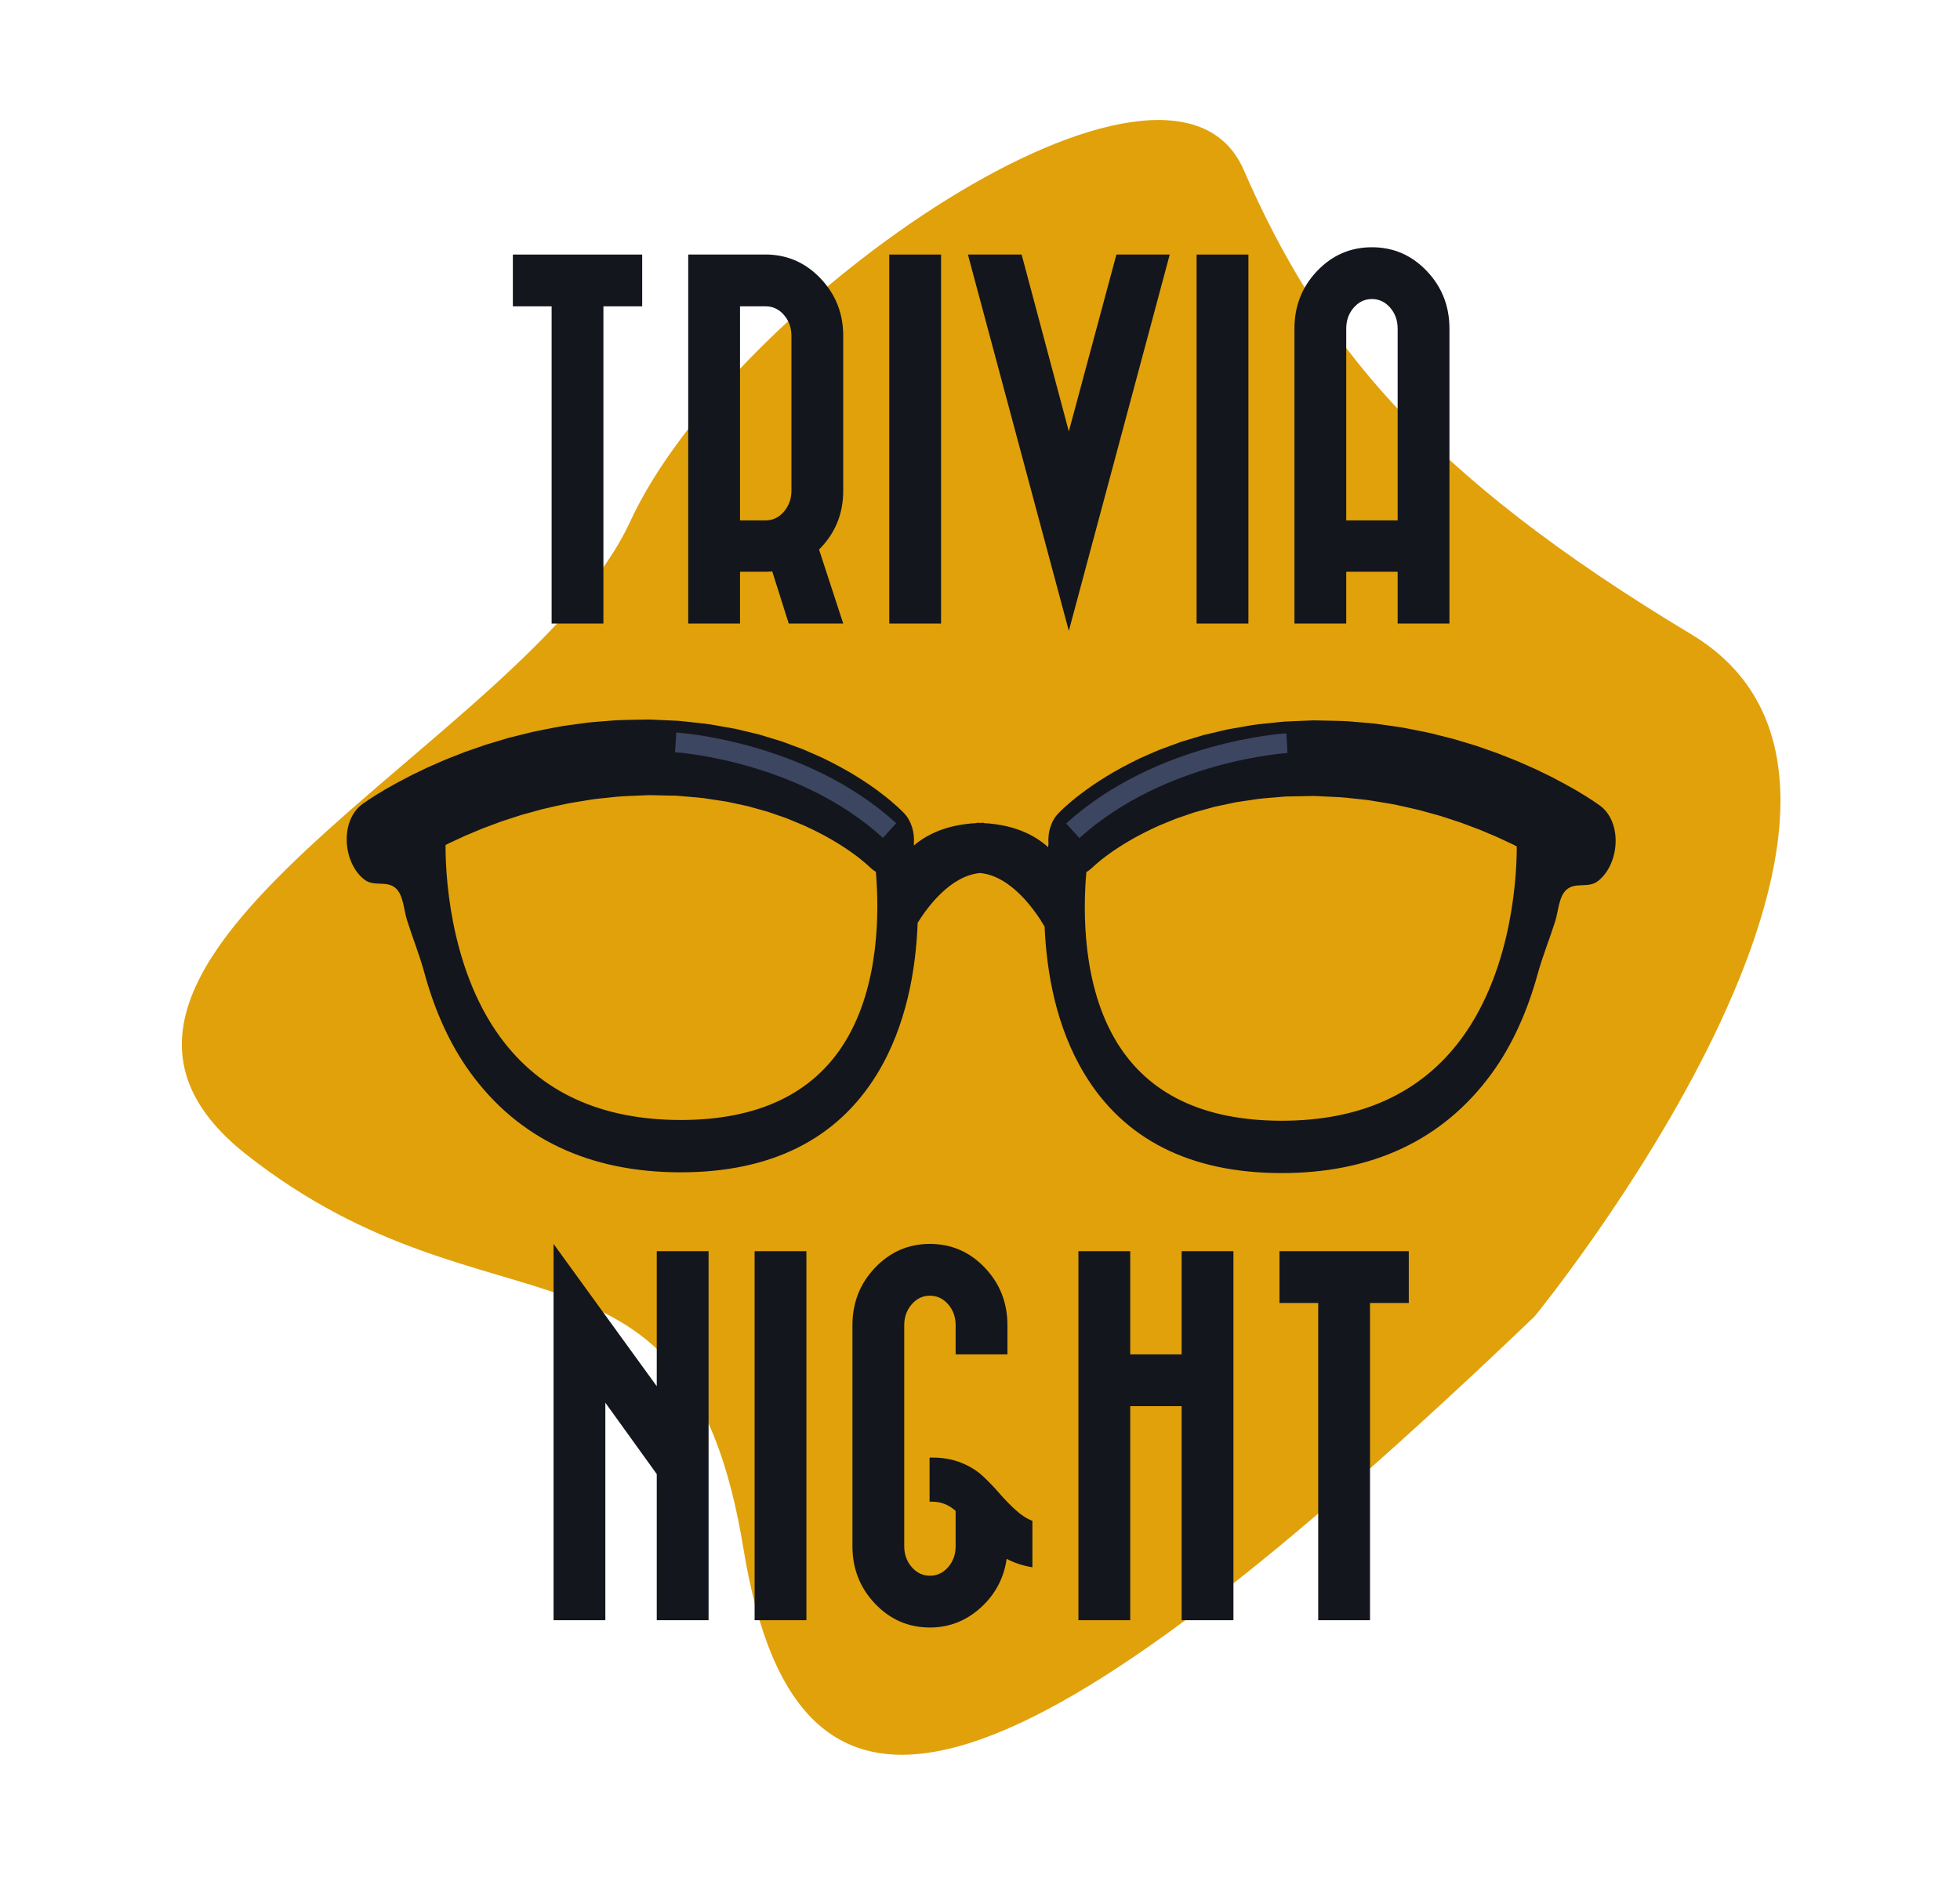<?xml version="1.0" encoding="UTF-8" standalone="no"?><svg xmlns="http://www.w3.org/2000/svg" xmlns:xlink="http://www.w3.org/1999/xlink" fill="#000000" height="403.2" preserveAspectRatio="xMidYMid meet" version="1" viewBox="3.2 12.5 418.3 403.2" width="418.3" zoomAndPan="magnify"><defs><clipPath id="a"><path d="M 0 0 L 425.199 0 L 425.199 425.199 L 0 425.199 Z M 0 0"/></clipPath></defs><g><g clip-path="url(#a)"/><g id="change1_1"><path d="M 330.719 293.508 C 330.719 293.508 421.566 182.402 364.164 147.918 C 306.758 113.43 284.414 85.031 268.629 48.766 C 252.848 12.496 159.41 76.73 137.672 123.875 C 115.938 171.02 3.23 217.703 55.879 259.039 C 108.527 300.379 149.996 270.508 161.863 343.078 C 173.73 415.648 221.48 398.02 330.719 293.508" fill="#e1a10b"/></g><g id="change2_1"><path d="M 315.121 234.168 C 306.527 245.852 293.586 251.766 276.648 251.742 C 260.102 251.723 248.277 246.066 241.512 234.93 C 234.156 222.82 234.324 206.922 235.047 198.668 C 235.359 198.484 235.664 198.273 235.957 198.016 L 236.406 197.609 C 236.406 197.609 236.645 197.391 237.098 196.988 C 237.66 196.508 238.535 195.758 239.746 194.895 C 240.938 194.012 242.465 193.016 244.262 191.961 C 246.055 190.902 248.145 189.844 250.465 188.781 C 251.641 188.301 252.863 187.797 254.133 187.277 C 255.422 186.836 256.758 186.379 258.129 185.906 C 259.52 185.52 260.953 185.129 262.414 184.723 C 263.895 184.406 265.41 184.086 266.945 183.758 C 268.5 183.527 270.078 183.293 271.68 183.055 C 273.266 182.855 274.836 182.777 276.438 182.625 L 277.645 182.527 L 278.957 182.504 C 279.832 182.484 280.711 182.473 281.594 182.453 L 283.574 182.418 L 284.055 182.438 L 286.574 182.555 C 288.254 182.621 289.93 182.691 291.598 182.91 C 293.266 183.117 294.934 183.199 296.57 183.523 C 298.211 183.82 299.844 184.02 301.441 184.375 C 303.035 184.742 304.621 185.059 306.168 185.445 C 307.703 185.875 309.219 186.293 310.703 186.703 C 312.172 187.188 313.605 187.656 315.008 188.113 C 316.391 188.637 317.738 189.141 319.039 189.633 C 320.324 190.18 321.57 190.703 322.766 191.207 C 323.941 191.758 325.074 192.285 326.145 192.789 C 326.402 192.922 326.648 193.047 326.898 193.176 C 326.93 197.703 326.418 218.809 315.121 234.168 Z M 148.391 251.582 C 131.457 251.559 118.527 245.609 109.965 233.906 C 98.711 218.52 98.254 197.41 98.293 192.883 C 98.543 192.754 98.789 192.633 99.047 192.5 C 100.121 192 101.254 191.473 102.434 190.926 C 103.629 190.426 104.875 189.902 106.16 189.363 C 107.465 188.875 108.812 188.371 110.199 187.855 C 111.598 187.402 113.035 186.934 114.508 186.453 C 115.988 186.047 117.504 185.633 119.047 185.211 C 120.594 184.824 122.176 184.512 123.773 184.148 C 125.371 183.797 127.008 183.602 128.648 183.309 C 130.285 182.992 131.953 182.91 133.621 182.711 C 135.289 182.496 136.965 182.426 138.645 182.367 L 141.168 182.258 L 141.645 182.234 L 142.309 182.25 L 143.629 182.277 C 144.508 182.297 145.387 182.312 146.262 182.336 L 147.57 182.359 L 148.781 182.461 C 150.383 182.621 151.949 182.699 153.539 182.902 C 155.137 183.145 156.715 183.387 158.27 183.621 C 159.809 183.949 161.316 184.277 162.801 184.594 C 164.262 185 165.688 185.402 167.082 185.793 C 168.453 186.266 169.785 186.727 171.074 187.172 C 172.34 187.695 173.562 188.199 174.738 188.688 C 177.055 189.75 179.145 190.816 180.938 191.879 C 182.727 192.938 184.25 193.938 185.438 194.824 C 186.652 195.691 187.52 196.441 188.086 196.926 C 188.535 197.332 188.773 197.547 188.773 197.547 L 189.223 197.953 C 189.516 198.215 189.82 198.43 190.129 198.609 C 190.832 206.863 190.961 222.766 183.57 234.855 C 176.777 245.973 164.941 251.602 148.391 251.582 Z M 331.367 220.418 C 332.41 216.617 333.898 212.977 335.086 209.242 C 335.801 206.992 335.859 203.887 337.527 202.414 C 339.426 200.742 342.145 202.152 344.148 200.645 C 348.809 197.141 349.59 188.023 344.59 184.418 L 344.48 184.34 C 344.48 184.34 344.023 184.023 343.168 183.438 C 342.348 182.895 341.152 182.137 339.645 181.246 C 338.137 180.367 336.297 179.355 334.176 178.27 C 333.113 177.758 331.98 177.207 330.785 176.629 C 329.582 176.098 328.316 175.539 326.996 174.957 C 325.664 174.43 324.273 173.879 322.84 173.312 C 321.391 172.801 319.895 172.273 318.355 171.734 C 316.805 171.266 315.211 170.785 313.582 170.293 C 311.941 169.879 310.266 169.453 308.559 169.02 C 306.848 168.633 305.098 168.32 303.332 167.965 C 301.562 167.613 299.758 167.43 297.945 167.152 C 296.137 166.848 294.293 166.781 292.453 166.609 C 290.613 166.41 288.758 166.371 286.906 166.344 L 284.125 166.285 L 283.777 166.277 L 283.281 166.281 L 282.621 166.309 L 281.301 166.367 C 280.422 166.402 279.543 166.441 278.668 166.48 L 277.355 166.535 L 275.961 166.672 C 274.094 166.879 272.211 167.023 270.41 167.293 C 268.625 167.605 266.863 167.91 265.129 168.211 C 263.402 168.617 261.707 169.02 260.047 169.414 C 258.395 169.91 256.781 170.398 255.215 170.871 C 253.656 171.445 252.145 172.004 250.68 172.543 C 249.23 173.172 247.828 173.754 246.492 174.371 C 243.828 175.656 241.414 176.949 239.309 178.25 C 237.199 179.551 235.391 180.789 233.918 181.93 C 232.438 183.027 231.293 184.035 230.488 184.758 C 230.102 185.094 229.754 185.445 229.547 185.645 C 229.27 185.922 229.129 186.062 229.129 186.062 C 227.504 187.703 226.762 190.246 226.965 192.711 C 226.938 192.906 226.91 193.121 226.879 193.344 C 224.18 190.879 219.875 188.57 213.133 188.203 L 213.129 188.129 C 212.867 188.133 212.637 188.16 212.383 188.164 C 212.125 188.156 211.895 188.129 211.633 188.129 L 211.633 188.203 C 205.203 188.531 200.992 190.641 198.266 192.965 C 198.254 192.867 198.238 192.762 198.227 192.672 C 198.438 190.211 197.703 187.668 196.082 186.02 C 196.082 186.02 195.941 185.883 195.664 185.602 C 195.457 185.406 195.109 185.051 194.723 184.711 C 193.922 183.988 192.777 182.977 191.305 181.875 C 189.828 180.73 188.023 179.488 185.922 178.184 C 183.82 176.875 181.406 175.578 178.746 174.285 C 177.414 173.664 176.012 173.078 174.562 172.445 C 173.102 171.902 171.59 171.34 170.035 170.762 C 168.465 170.285 166.855 169.793 165.207 169.293 C 163.547 168.895 161.852 168.488 160.129 168.078 C 158.395 167.77 156.633 167.461 154.848 167.148 C 153.047 166.875 151.168 166.723 149.301 166.508 L 147.902 166.367 L 146.594 166.309 C 145.719 166.27 144.84 166.23 143.961 166.195 L 141.98 166.102 L 141.48 166.098 L 141.137 166.102 L 138.355 166.152 C 136.504 166.176 134.648 166.215 132.805 166.402 C 130.965 166.574 129.121 166.633 127.312 166.934 C 125.504 167.203 123.695 167.387 121.926 167.734 C 120.156 168.086 118.406 168.395 116.695 168.777 C 114.988 169.203 113.312 169.625 111.668 170.031 C 110.039 170.523 108.441 171 106.891 171.469 C 105.352 172 103.852 172.523 102.402 173.027 C 100.965 173.594 99.578 174.141 98.242 174.664 C 96.922 175.242 95.652 175.797 94.449 176.328 C 93.254 176.902 92.117 177.449 91.055 177.961 C 88.93 179.039 87.09 180.047 85.578 180.922 C 84.066 181.809 82.875 182.562 82.051 183.102 C 81.191 183.688 80.734 184.004 80.734 184.004 L 80.625 184.078 C 75.617 187.672 76.375 196.793 81.023 200.309 C 83.027 201.824 85.75 200.418 87.641 202.094 C 89.305 203.574 89.355 206.676 90.066 208.93 C 91.242 212.668 92.723 216.312 93.758 220.117 C 95.906 228.023 99.121 235.344 103.582 241.473 C 113.844 255.566 128.914 262.727 148.379 262.754 C 167.723 262.777 181.855 255.719 190.383 241.766 C 196.68 231.461 198.68 219.352 199.047 209.484 C 201.129 206.129 206.051 199.434 212.367 198.863 C 219.227 199.5 224.422 207.355 226.137 210.305 C 226.555 220.023 228.578 231.773 234.688 241.82 C 243.176 255.797 257.289 262.891 276.637 262.914 C 296.098 262.941 311.188 255.816 321.484 241.75 C 325.961 235.633 329.195 228.32 331.367 220.418" fill="#14161d"/></g><g id="change3_1"><path d="M 277.727 169.039 C 277.621 169.047 270.785 169.449 261.52 172.035 C 252.262 174.629 240.539 179.398 230.734 188.281 L 233.566 191.402 C 242.668 183.145 253.797 178.57 262.656 176.098 C 267.086 174.859 270.938 174.145 273.676 173.742 C 275.039 173.539 276.129 173.418 276.867 173.344 C 277.234 173.309 277.52 173.285 277.703 173.27 C 277.801 173.262 277.867 173.258 277.914 173.254 L 277.961 173.25 L 277.969 173.25 L 277.727 169.039" fill="#3c4661"/></g><g id="change3_2"><path d="M 147.27 173.082 L 147.281 173.082 C 147.582 173.102 154.215 173.562 162.996 176.09 C 171.781 178.609 182.691 183.199 191.629 191.352 L 194.469 188.23 C 184.688 179.328 172.98 174.527 163.723 171.91 C 154.465 169.301 147.633 168.879 147.527 168.871 L 147.27 173.082" fill="#3c4661"/></g><g id="change2_2"><path d="M 121.34 278.035 L 143.363 308.414 L 143.363 279.59 L 154.422 279.59 L 154.422 358.363 L 143.363 358.363 L 143.363 327.168 L 132.391 311.934 L 132.391 358.363 L 121.34 358.363 L 121.34 278.035" fill="#14161d"/></g><g id="change2_3"><path d="M 164.246 279.59 L 175.301 279.59 L 175.301 358.363 L 164.246 358.363 L 164.246 279.59" fill="#14161d"/></g><g id="change2_4"><path d="M 201.586 323.645 L 202.156 323.645 C 204.449 323.645 206.512 324.016 208.34 324.75 C 210.168 325.488 211.711 326.441 212.969 327.617 C 214.223 328.789 215.367 329.977 216.406 331.18 C 217.441 332.383 218.574 333.555 219.805 334.699 C 221.031 335.844 222.273 336.664 223.531 337.156 L 223.531 347.066 C 221.512 346.734 219.68 346.137 218.043 345.262 C 217.441 349.41 215.586 352.891 212.477 355.703 C 209.363 358.516 205.762 359.922 201.664 359.922 C 197.078 359.922 193.176 358.227 189.957 354.844 C 186.734 351.461 185.125 347.363 185.125 342.559 L 185.125 295.395 C 185.125 290.594 186.734 286.496 189.957 283.109 C 193.176 279.727 197.078 278.035 201.664 278.035 C 206.25 278.035 210.152 279.727 213.375 283.109 C 216.598 286.496 218.207 290.594 218.207 295.395 L 218.207 301.617 L 207.152 301.617 L 207.152 295.395 C 207.152 293.648 206.621 292.16 205.555 290.934 C 204.492 289.703 203.191 289.09 201.664 289.09 C 200.137 289.09 198.84 289.703 197.777 290.934 C 196.715 292.16 196.18 293.648 196.18 295.395 L 196.18 342.559 C 196.18 344.309 196.715 345.793 197.777 347.023 C 198.84 348.254 200.137 348.867 201.664 348.867 C 203.191 348.867 204.492 348.254 205.555 347.023 C 206.621 345.793 207.152 344.309 207.152 342.559 L 207.152 335.027 C 205.68 333.715 204.012 333.062 202.156 333.062 C 201.992 333.062 201.801 333.062 201.586 333.062 L 201.586 323.645" fill="#14161d"/></g><g id="change2_5"><path d="M 255.383 279.59 L 266.438 279.59 L 266.438 358.363 L 255.383 358.363 L 255.383 312.672 L 244.41 312.672 L 244.41 358.363 L 233.355 358.363 L 233.355 279.59 L 244.41 279.59 L 244.41 301.617 L 255.383 301.617 L 255.383 279.59" fill="#14161d"/></g><g id="change2_6"><path d="M 303.859 279.59 L 303.859 290.645 L 295.586 290.645 L 295.586 358.363 L 284.531 358.363 L 284.531 290.645 L 276.262 290.645 L 276.262 279.59 L 303.859 279.59" fill="#14161d"/></g><g id="change2_7"><path d="M 140.254 66.84 L 140.254 77.891 L 131.98 77.891 L 131.98 145.609 L 120.926 145.609 L 120.926 77.891 L 112.656 77.891 L 112.656 66.84 L 140.254 66.84" fill="#14161d"/></g><g id="change2_8"><path d="M 161.133 77.891 L 161.133 123.586 L 166.617 123.586 C 168.145 123.586 169.441 122.957 170.508 121.703 C 171.574 120.445 172.105 118.973 172.105 117.281 L 172.105 84.195 C 172.105 82.453 171.574 80.965 170.508 79.734 C 169.441 78.508 168.145 77.891 166.617 77.891 Z M 167.191 66.84 C 171.613 67.004 175.383 68.762 178.492 72.121 C 181.605 75.477 183.16 79.504 183.16 84.195 L 183.16 117.281 C 183.16 122.195 181.441 126.371 178 129.809 L 183.16 145.609 L 171.531 145.609 L 168.012 134.477 C 167.574 134.531 167.137 134.559 166.699 134.559 L 161.133 134.559 L 161.133 145.609 L 150.078 145.609 L 150.078 66.84 L 167.191 66.84" fill="#14161d"/></g><g id="change2_9"><path d="M 192.984 66.84 L 204.039 66.84 L 204.039 145.609 L 192.984 145.609 L 192.984 66.84" fill="#14161d"/></g><g id="change2_10"><path d="M 252.844 66.84 L 231.309 147.168 L 209.77 66.84 L 221.234 66.84 L 231.309 104.586 L 241.461 66.84 L 252.844 66.84" fill="#14161d"/></g><g id="change2_11"><path d="M 258.574 66.84 L 269.633 66.84 L 269.633 145.609 L 258.574 145.609 L 258.574 66.84" fill="#14161d"/></g><g id="change2_12"><path d="M 301.484 123.586 L 301.484 82.641 C 301.484 80.895 300.949 79.406 299.887 78.18 C 298.82 76.949 297.523 76.336 295.996 76.336 C 294.469 76.336 293.172 76.949 292.105 78.18 C 291.043 79.406 290.512 80.895 290.512 82.641 L 290.512 123.586 Z M 279.457 82.641 C 279.457 77.84 281.066 73.746 284.285 70.359 C 287.508 66.973 291.41 65.281 295.996 65.281 C 300.582 65.281 304.484 66.973 307.707 70.359 C 310.926 73.746 312.539 77.84 312.539 82.641 L 312.539 145.609 L 301.484 145.609 L 301.484 134.559 L 290.512 134.559 L 290.512 145.609 L 279.457 145.609 L 279.457 82.641" fill="#14161d"/></g></g></svg>